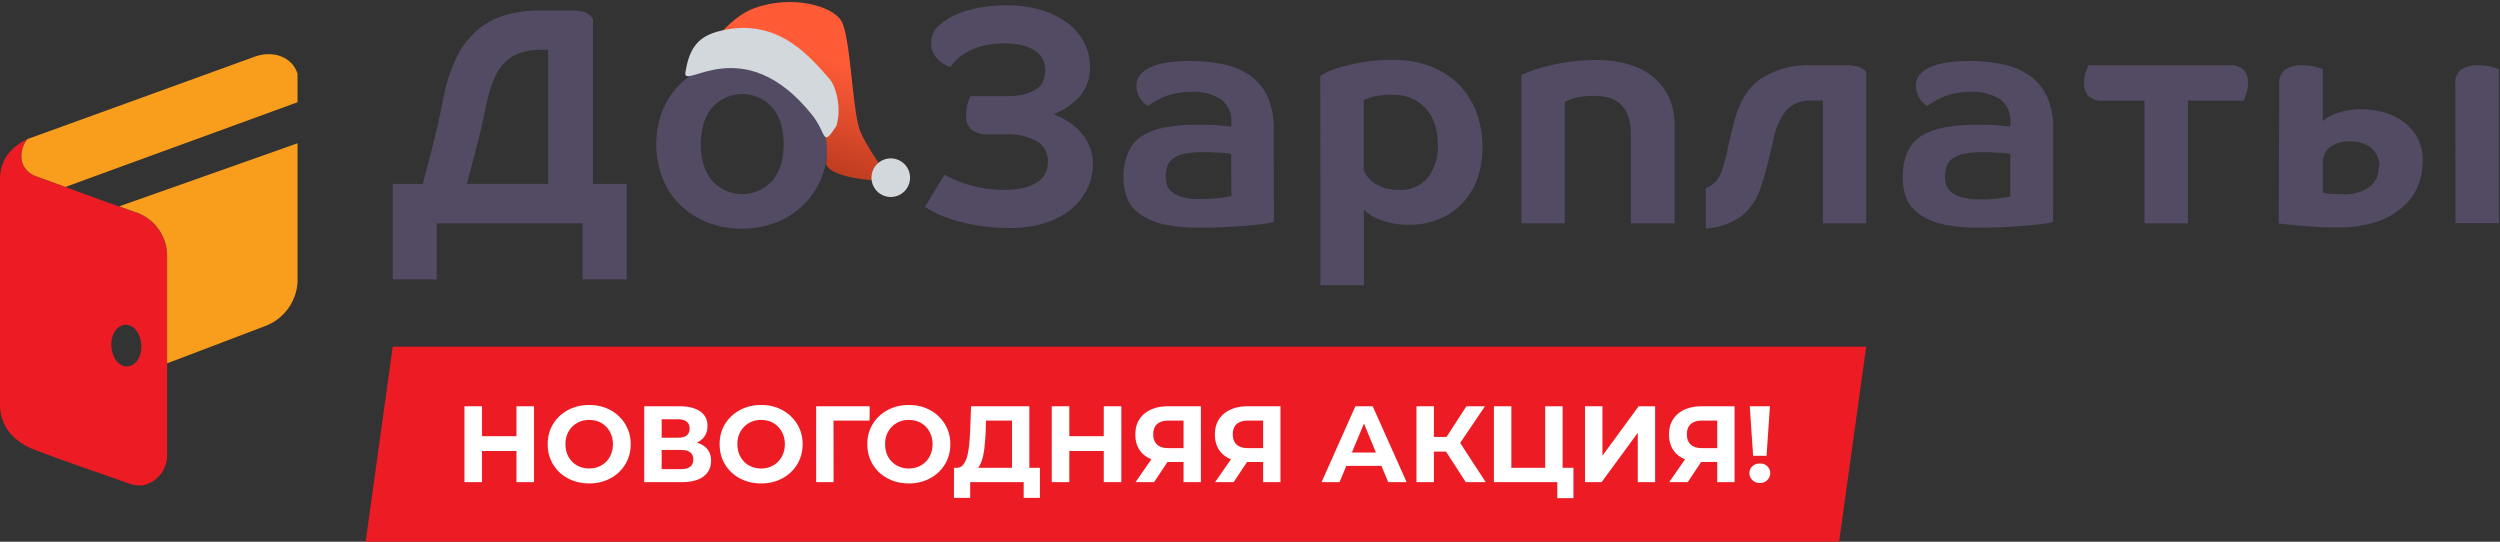 <svg width="923" height="200" fill="none" xmlns="http://www.w3.org/2000/svg"><rect width="100%" height="100%" fill="#333333" stroke="none"/><path d="M49.325 78.086a17.313 17.313 0 0 1 12.367 17.058v72.21a11.372 11.372 0 0 1-8.813 11.799c-.565.081-1.137.1-1.706.056a9.987 9.987 0 0 1-3.184-.568c-12.31-4.407-24.79-8.529-36.958-13.277C4.208 161.981 0 156.921 0 149.188V66.43c0-7.534 3.81-11.826 10.12-15.153a10.291 10.291 0 0 0-1.96 8.53 8.188 8.188 0 0 0 5.003 5.202c11.883 4.35 24.165 9.012 36.162 13.077zm-2.843 57.172c3.042.256 5.686-2.843 5.686-7.193s-2.331-7.903-5.373-8.159c-3.042-.256-5.686 2.843-5.686 7.192 0 4.35 2.246 7.875 5.26 8.16h.113z" fill="#ED1C24"/><path d="M109.85 52.898C81.876 62.82 59.246 70.781 44.008 76.182l5.316 1.905a17.057 17.057 0 0 1 12.367 17.057v39.006l35.878-13.647a18.444 18.444 0 0 0 12.281-16.46V52.898zM8.16 59.807a8.188 8.188 0 0 0 5.003 5.203l11.002 4.008 85.686-31.272V27.312c-1.819-6.283-9.012-8.841-15.778-6.396-20.952 7.619-62.8 22.771-83.753 30.362l-.256.142a10.178 10.178 0 0 0-1.905 8.387z" fill="#F99D1C"/><path d="M156.087 67.906c1.28-4.776 2.559-9.723 3.838-14.755 1.28-5.032 2.531-10.69 3.81-17.058a60.308 60.308 0 0 1 4.748-14.697 32.095 32.095 0 0 1 7.448-10.008 27.863 27.863 0 0 1 10.292-5.685 44.715 44.715 0 0 1 13.333-1.848h10.832c1.92-.095 3.842.136 5.685.682a7.044 7.044 0 0 1 2.843 2.416v60.953h12.452v35.252h-16.261V82.462h-53.874v20.696H145V67.906h11.087zm23.568-29.737c-1.165 5.686-2.331 10.746-3.553 15.494-1.223 4.748-2.474 9.524-3.781 14.215h30.078V18.382h-2.274a25.245 25.245 0 0 0-8.245 1.194 14.984 14.984 0 0 0-5.686 3.668 19.907 19.907 0 0 0-3.895 6.169 48.913 48.913 0 0 0-2.644 8.756zm125.946 15.096a32.616 32.616 0 0 1-2.246 12.196 28.426 28.426 0 0 1-6.396 9.836 30.594 30.594 0 0 1-10.007 6.681 35.652 35.652 0 0 1-26.099 0 30.909 30.909 0 0 1-10.007-6.624 28.426 28.426 0 0 1-6.339-9.893 34.566 34.566 0 0 1 0-24.364 28.427 28.427 0 0 1 6.396-9.837 30.909 30.909 0 0 1 10.007-6.624 35.65 35.65 0 0 1 26.098 0 30.59 30.59 0 0 1 10.008 6.624 28.427 28.427 0 0 1 6.396 9.837c1.5 3.879 2.243 8.009 2.189 12.167zm-16.261 0a25.856 25.856 0 0 0-.967-7.25 16.582 16.582 0 0 0-2.843-5.828 14.844 14.844 0 0 0-17.865-4.026 14.832 14.832 0 0 0-5.134 4.026 16.156 16.156 0 0 0-2.843 5.828 27.771 27.771 0 0 0 0 14.527 16.396 16.396 0 0 0 2.843 5.686 14.86 14.86 0 0 0 11.499 5.444 14.87 14.87 0 0 0 11.5-5.444 16.837 16.837 0 0 0 2.843-5.686c.666-2.367.992-4.818.967-7.278zm75.849-3.64a10.035 10.035 0 0 1-6.453-1.677 6.384 6.384 0 0 1-1.606-2.37 6.383 6.383 0 0 1-.412-2.832c-.022-1.485.15-2.967.511-4.407.251-.99.624-1.944 1.109-2.843H371.7a25.994 25.994 0 0 0 6.88-.796 13.531 13.531 0 0 0 4.406-2.075 6.397 6.397 0 0 0 2.275-2.985c.425-1.166.637-2.399.625-3.64a10.47 10.47 0 0 0-.682-3.667 7.512 7.512 0 0 0-2.445-3.212 14.482 14.482 0 0 0-4.748-2.218 27.518 27.518 0 0 0-7.448-.853 30.189 30.189 0 0 0-7.534.853 27.446 27.446 0 0 0-5.686 2.16 19.312 19.312 0 0 0-4.065 2.844 17.215 17.215 0 0 0-2.389 2.843 11.15 11.15 0 0 1-4.975-3.241 7.646 7.646 0 0 1-2.103-5.316c-.013-1.148.16-2.29.511-3.384a8.538 8.538 0 0 1 2.104-3.155 27.263 27.263 0 0 1 2.644-2.104 24.233 24.233 0 0 1 4.918-2.587 41.312 41.312 0 0 1 7.477-2.104 55.726 55.726 0 0 1 10.462-.853 41.65 41.65 0 0 1 13.106 1.877 30.895 30.895 0 0 1 9.552 4.975 20.487 20.487 0 0 1 5.828 7.107 18.475 18.475 0 0 1 1.962 8.216 16.49 16.49 0 0 1-3.667 11.372 25.845 25.845 0 0 1-9.837 6.624 26.523 26.523 0 0 1 6.567 3.44 20.131 20.131 0 0 1 4.577 4.463 17.031 17.031 0 0 1 2.644 5.032 16.64 16.64 0 0 1 .853 5.146 20.966 20.966 0 0 1-2.303 9.893 22.37 22.37 0 0 1-6.339 7.534 28.435 28.435 0 0 1-9.609 4.805 41.738 41.738 0 0 1-12.054 1.677 73.922 73.922 0 0 1-11.856-.853 72.502 72.502 0 0 1-9.154-2.075 41.536 41.536 0 0 1-6.624-2.559 43.868 43.868 0 0 1-4.065-2.303l7.221-11.883a54.25 54.25 0 0 0 3.468 1.763 40.11 40.11 0 0 0 4.919 1.82 47.283 47.283 0 0 0 6.254 1.449c2.416.386 4.86.576 7.306.569a30.106 30.106 0 0 0 7.733-.853 14.52 14.52 0 0 0 5.032-2.303 7.925 7.925 0 0 0 2.672-3.298 9.991 9.991 0 0 0 .796-3.951 8.694 8.694 0 0 0-3.582-7.222 21.235 21.235 0 0 0-12.423-2.843h-5.715zm105.126 32.352c-.228 0-1.081.228-2.53.483-1.45.256-3.355.455-5.686.683-2.332.227-5.231.426-8.529.625-3.298.2-6.852.285-10.746.285-4.675.1-9.344-.378-13.902-1.422a23.932 23.932 0 0 1-8.529-3.952 12.956 12.956 0 0 1-4.378-5.884 21.457 21.457 0 0 1-1.223-7.392 22.756 22.756 0 0 1 1.507-8.529 13.162 13.162 0 0 1 4.606-6.17 23.139 23.139 0 0 1 8.528-3.496 59.71 59.71 0 0 1 12.651-1.137c3.44 0 6.283 0 8.529.284l4.009.398V45.02a9.836 9.836 0 0 0-3.668-8.244 18.391 18.391 0 0 0-11.371-2.843 25.817 25.817 0 0 0-6.056.654 23.43 23.43 0 0 0-4.52 1.478 23.072 23.072 0 0 0-3.184 1.706c-.881.568-1.592 1.023-2.132 1.307a8.866 8.866 0 0 1-4.123-7.42 6.174 6.174 0 0 1 1.621-4.293 11.37 11.37 0 0 1 4.293-2.843 25.753 25.753 0 0 1 6.169-1.535c2.366-.31 4.75-.463 7.136-.455a63.248 63.248 0 0 1 12.764 1.195 26.835 26.835 0 0 1 9.951 4.122 19.274 19.274 0 0 1 6.453 7.79 28.418 28.418 0 0 1 2.303 12.167l.057 34.172zm-15.778-25.16l-1.394-.227-2.501-.228c-.995 0-2.076 0-3.27-.17h-3.61a28.154 28.154 0 0 0-6.852.682 9.867 9.867 0 0 0-4.065 1.905 5.684 5.684 0 0 0-1.933 2.843 11.784 11.784 0 0 0-.54 3.497c0 1.051.164 2.097.483 3.098a5.511 5.511 0 0 0 1.876 2.673 11.197 11.197 0 0 0 4.009 1.961 25.21 25.21 0 0 0 6.766.597 55.658 55.658 0 0 0 7.221-.398c1.905-.284 3.184-.483 3.895-.653l-.085-15.58zm32.924-28.855l2.53-1.307a29.524 29.524 0 0 1 5.26-1.933 70.582 70.582 0 0 1 8.13-1.792c3.63-.568 7.3-.834 10.974-.796a37.78 37.78 0 0 1 13.731 2.332 30.594 30.594 0 0 1 10.349 6.595 28.433 28.433 0 0 1 6.567 10.178 36.258 36.258 0 0 1 2.303 13.163 32.509 32.509 0 0 1-2.189 12.395 25.73 25.73 0 0 1-5.885 8.927 24.515 24.515 0 0 1-8.529 5.43 29.054 29.054 0 0 1-10.348 1.848 28.681 28.681 0 0 1-7.022-.768 27.23 27.23 0 0 1-5.146-1.706 17.042 17.042 0 0 1-3.269-1.876c-.505-.37-.963-.8-1.365-1.28v27.918h-16.034l-.057-77.328zm43.355 24.82a21.968 21.968 0 0 0-1.024-6.738 16.88 16.88 0 0 0-3.099-5.686 15.036 15.036 0 0 0-5.088-3.867 15.667 15.667 0 0 0-7.022-1.478 28.068 28.068 0 0 0-7.961.796 32.822 32.822 0 0 0-3.127 1.137v26.07c.381.773.838 1.506 1.365 2.189a10.14 10.14 0 0 0 2.445 2.331 15.052 15.052 0 0 0 3.838 1.848 18.82 18.82 0 0 0 5.685.74 12.68 12.68 0 0 0 10.377-4.578 19.447 19.447 0 0 0 3.611-12.736v-.029zm71.272 29.679V49.625c0-9.477-4.387-14.215-13.162-14.215a26.437 26.437 0 0 0-7.42.796c-1.29.368-2.554.824-3.782 1.365v44.89h-16.005V27.649c.284-.142 1.222-.54 2.843-1.137a48.642 48.642 0 0 1 5.885-1.877 81.503 81.503 0 0 1 8.528-1.734 71.798 71.798 0 0 1 10.576-.739c3.97-.039 7.925.498 11.741 1.592a26.52 26.52 0 0 1 9.098 4.691 21.096 21.096 0 0 1 5.828 7.62 24.82 24.82 0 0 1 2.047 10.347v36.049h-16.177zm27.693-13.05a8.532 8.532 0 0 0 3.355-2.075 12.854 12.854 0 0 0 2.843-5.146 67.508 67.508 0 0 0 1.933-7.363c.625-2.843 1.194-5.316 1.734-7.392 1.734-8.216 4.975-14.214 9.723-17.853a31.928 31.928 0 0 1 19.901-5.487h12.224c1.585-.074 3.17.119 4.691.569a8.109 8.109 0 0 1 2.843 1.847v55.95h-16.006V37.143h-3.781a12.169 12.169 0 0 0-9.836 3.667 24.927 24.927 0 0 0-4.691 10.86 618.13 618.13 0 0 0-1.877 7.96c-.71 3.1-1.62 6.198-2.7 9.326a21.776 21.776 0 0 1-7.221 10.86 26.015 26.015 0 0 1-13.135 4.577V69.41zm128.21 12.566c-.228 0-1.052.228-2.502.483-1.45.256-3.383.455-5.686.683-2.303.227-5.259.426-8.529.625-3.269.2-6.88.285-10.746.285a56.632 56.632 0 0 1-13.902-1.422 23.714 23.714 0 0 1-8.529-3.952 13.024 13.024 0 0 1-4.406-5.884 22.123 22.123 0 0 1-1.194-7.392 22.743 22.743 0 0 1 1.478-8.529 13.36 13.36 0 0 1 4.606-6.17 23.513 23.513 0 0 1 8.528-3.496 59.45 59.45 0 0 1 12.623-1.137c3.44 0 6.311 0 8.529.284 2.217.285 3.639.341 4.008.398V45.02a9.835 9.835 0 0 0-3.667-8.244 18.28 18.28 0 0 0-11.372-2.843 25.583 25.583 0 0 0-6.055.654 24.426 24.426 0 0 0-7.591 3.184c-.881.568-1.592 1.023-2.104 1.307a8.698 8.698 0 0 1-4.122-7.42 6.14 6.14 0 0 1 1.592-4.293 11.975 11.975 0 0 1 4.293-2.843 26.098 26.098 0 0 1 6.169-1.535 53.833 53.833 0 0 1 7.164-.454 62.976 62.976 0 0 1 12.737 1.194 26.443 26.443 0 0 1 9.95 4.122 19.565 19.565 0 0 1 6.482 7.79 28.861 28.861 0 0 1 2.274 12.167l-.028 34.172zm-15.779-25.16l-1.364-.227-2.53-.2c-.986 0-2.066-.056-3.241-.17h-3.611a28.238 28.238 0 0 0-6.88.683 10.21 10.21 0 0 0-4.065 1.904 5.997 5.997 0 0 0-1.933 2.843 11.804 11.804 0 0 0-.512 3.497c-.008 1.05.145 2.095.455 3.099a5.682 5.682 0 0 0 1.905 2.672 11.05 11.05 0 0 0 3.98 1.962c2.194.541 4.45.79 6.709.739a55.211 55.211 0 0 0 7.193-.398c1.904-.284 3.212-.483 3.894-.654v-15.75zm65.561-19.672V82.46h-16.034V37.145h-15.323a7.107 7.107 0 0 1-5.43-1.706 6.963 6.963 0 0 1-1.535-4.805c-.031-1.423.2-2.84.682-4.179.455-1.194.767-1.961.91-2.36h51.94a6.998 6.998 0 0 1 5.43 1.735 6.909 6.909 0 0 1 1.535 4.804 11.708 11.708 0 0 1-.682 4.18l-.91 2.33h-20.583zm33.743-6.17a5.921 5.921 0 0 1 2.303-5.373 10.974 10.974 0 0 1 6.056-1.506 19.9 19.9 0 0 1 4.861.568c.962.225 1.911.5 2.843.825v19.218c.374-.343.773-.656 1.194-.938a17.9 17.9 0 0 1 2.843-1.478 21.252 21.252 0 0 1 4.293-1.365 25.302 25.302 0 0 1 5.828-.569 30.755 30.755 0 0 1 8.756 1.251 22.066 22.066 0 0 1 7.25 3.668 17.945 17.945 0 0 1 4.918 5.884 16.865 16.865 0 0 1 1.819 7.96 26.412 26.412 0 0 1-1.649 9.269 20.317 20.317 0 0 1-5.629 7.903 27.313 27.313 0 0 1-9.609 5.544 42.812 42.812 0 0 1-14.47 2.132c-2.53 0-4.975 0-7.392-.17-2.416-.171-4.577-.285-6.567-.456l-5.032-.511-2.843-.341.227-51.514zm36.959 30.647a8.795 8.795 0 0 0-2.843-6.851 11.373 11.373 0 0 0-7.847-2.53 11.372 11.372 0 0 0-7.676 2.189 7.283 7.283 0 0 0-2.502 5.828v10.86a8.53 8.53 0 0 0 2.218.398c1.109 0 2.644.17 4.634.17a16.064 16.064 0 0 0 10.633-2.843 9.134 9.134 0 0 0 3.127-7.22h.256zm28.031-30.646a5.976 5.976 0 0 1 2.274-5.374 11.002 11.002 0 0 1 6.084-1.506c1.638-.007 3.27.184 4.862.568.962.222 1.911.497 2.843.825v56.858h-16.006l-.057-51.371z" fill="#534B63"/><path d="M278.5 3.002c-9.807 3.503-18.334 16.498-22.227 20.722 41.245-9.69 50.971 21.052 48.74 36.846.772 3.473 10.674 6.138 22.073 6.138 1.632-2.088-4.843-8.161-9.302-17.777-3.185-6.87-3.623-35.891-7.284-41.43-3.554-5.377-18-9.5-32-4.5z" fill="url(#paint0_linear_11255_145160)"/><path d="M299.817 42.413c5.513 6.892 3.544 12.405 8.959 4.135 2.068-6.4-.08-14.586-2.446-17.322-8.171-9.452-20.366-23.406-41.618-17.505-8.212 2.281-10.42 7.74-11.663 14.945-1.242 7.205 21.327-16.054 46.768 15.747z" fill="#D2D8DB"/><circle r="7.127" transform="matrix(-1 0 0 1 328.873 65.6)" fill="#D2D8DB"/><path d="M145 128h544l-10 72H135l10-72z" fill="#ED1C24"/><path d="M190.677 150h6.48v28h-6.48v-28zm-12.72 28h-6.48v-28h6.48v28zm13.2-11.48h-13.68v-5.48h13.68v5.48zm26.415 11.96c-2.213 0-4.267-.36-6.16-1.08-1.867-.72-3.493-1.734-4.88-3.04a14.272 14.272 0 0 1-3.2-4.6c-.747-1.76-1.12-3.68-1.12-5.76 0-2.08.373-4 1.12-5.76a13.966 13.966 0 0 1 3.24-4.6c1.387-1.307 3.013-2.32 4.88-3.04 1.867-.72 3.893-1.08 6.08-1.08 2.213 0 4.24.36 6.08 1.08 1.867.72 3.48 1.733 4.84 3.04a13.966 13.966 0 0 1 3.24 4.6c.773 1.733 1.16 3.653 1.16 5.76 0 2.08-.387 4.013-1.16 5.8a13.976 13.976 0 0 1-3.24 4.6c-1.36 1.28-2.973 2.28-4.84 3-1.84.72-3.853 1.08-6.04 1.08zm-.04-5.52c1.253 0 2.4-.214 3.44-.64a8.169 8.169 0 0 0 4.64-4.68c.453-1.094.68-2.307.68-3.64 0-1.334-.227-2.547-.68-3.64a8.16 8.16 0 0 0-1.84-2.84 7.822 7.822 0 0 0-2.76-1.84c-1.067-.427-2.227-.64-3.48-.64-1.253 0-2.413.213-3.48.64a8.338 8.338 0 0 0-2.76 1.84c-.8.8-1.427 1.746-1.88 2.84-.427 1.093-.64 2.306-.64 3.64 0 1.306.213 2.52.64 3.64a8.999 8.999 0 0 0 1.84 2.84 8.25 8.25 0 0 0 2.8 1.84c1.067.426 2.227.64 3.48.64zm20.312 5.04v-28h13.04c3.253 0 5.786.626 7.6 1.88 1.813 1.253 2.72 3.04 2.72 5.36 0 2.293-.854 4.08-2.56 5.36-1.707 1.253-3.974 1.88-6.8 1.88l.76-1.68c3.146 0 5.586.626 7.32 1.88 1.733 1.253 2.6 3.066 2.6 5.44 0 2.453-.934 4.386-2.8 5.8-1.84 1.386-4.534 2.08-8.08 2.08h-13.8zm6.44-4.8h7.12c1.493 0 2.626-.294 3.4-.88.773-.587 1.16-1.494 1.16-2.72 0-1.174-.387-2.04-1.16-2.6-.774-.587-1.907-.88-3.4-.88h-7.12v7.08zm0-11.6h6.04c1.413 0 2.48-.28 3.2-.84.72-.587 1.08-1.44 1.08-2.56s-.36-1.96-1.08-2.52c-.72-.587-1.787-.88-3.2-.88h-6.04v6.8zm36.764 16.88c-2.213 0-4.266-.36-6.16-1.08-1.866-.72-3.493-1.734-4.88-3.04a14.287 14.287 0 0 1-3.2-4.6c-.746-1.76-1.12-3.68-1.12-5.76 0-2.08.374-4 1.12-5.76a13.995 13.995 0 0 1 3.24-4.6c1.387-1.307 3.014-2.32 4.88-3.04 1.867-.72 3.894-1.08 6.08-1.08 2.214 0 4.24.36 6.08 1.08 1.867.72 3.48 1.733 4.84 3.04a13.966 13.966 0 0 1 3.24 4.6c.774 1.733 1.16 3.653 1.16 5.76 0 2.08-.386 4.013-1.16 5.8a13.976 13.976 0 0 1-3.24 4.6c-1.36 1.28-2.973 2.28-4.84 3-1.84.72-3.853 1.08-6.04 1.08zm-.04-5.52c1.254 0 2.4-.214 3.44-.64a8.25 8.25 0 0 0 2.8-1.84c.8-.8 1.414-1.747 1.84-2.84.454-1.094.68-2.307.68-3.64 0-1.334-.226-2.547-.68-3.64a8.145 8.145 0 0 0-1.84-2.84 7.822 7.822 0 0 0-2.76-1.84c-1.066-.427-2.226-.64-3.48-.64-1.253 0-2.413.213-3.48.64a8.338 8.338 0 0 0-2.76 1.84 8.66 8.66 0 0 0-1.88 2.84c-.426 1.093-.64 2.306-.64 3.64 0 1.306.214 2.52.64 3.64a9.016 9.016 0 0 0 1.84 2.84 8.26 8.26 0 0 0 2.8 1.84c1.067.426 2.227.64 3.48.64zM301.32 178v-28h19.76l-.04 5.28h-14.8l1.48-1.48.04 24.2h-6.44zm34.26.48c-2.214 0-4.267-.36-6.16-1.08-1.867-.72-3.494-1.734-4.88-3.04a14.272 14.272 0 0 1-3.2-4.6c-.747-1.76-1.12-3.68-1.12-5.76 0-2.08.373-4 1.12-5.76a13.966 13.966 0 0 1 3.24-4.6c1.386-1.307 3.013-2.32 4.88-3.04 1.866-.72 3.893-1.08 6.08-1.08 2.213 0 4.24.36 6.08 1.08 1.866.72 3.48 1.733 4.84 3.04a13.995 13.995 0 0 1 3.24 4.6c.773 1.733 1.16 3.653 1.16 5.76 0 2.08-.387 4.013-1.16 5.8a14.006 14.006 0 0 1-3.24 4.6c-1.36 1.28-2.974 2.28-4.84 3-1.84.72-3.854 1.08-6.04 1.08zm-.04-5.52c1.253 0 2.4-.214 3.44-.64a8.169 8.169 0 0 0 4.64-4.68c.453-1.094.68-2.307.68-3.64 0-1.334-.227-2.547-.68-3.64a8.16 8.16 0 0 0-1.84-2.84 7.84 7.84 0 0 0-2.76-1.84c-1.067-.427-2.227-.64-3.48-.64-1.254 0-2.414.213-3.48.64a8.338 8.338 0 0 0-2.76 1.84c-.8.8-1.427 1.746-1.88 2.84-.427 1.093-.64 2.306-.64 3.64 0 1.306.213 2.52.64 3.64a8.982 8.982 0 0 0 1.84 2.84 8.25 8.25 0 0 0 2.8 1.84c1.066.426 2.226.64 3.48.64zm38.09 2.16v-19.84h-9.6l-.12 4.08c-.08 1.733-.2 3.373-.36 4.92a30.799 30.799 0 0 1-.64 4.24c-.293 1.253-.68 2.32-1.16 3.2-.453.88-1.026 1.506-1.72 1.88l-6.92-.88c.96.026 1.747-.307 2.36-1 .64-.694 1.147-1.667 1.52-2.92.374-1.28.64-2.774.8-4.48.187-1.707.32-3.56.4-5.56l.32-8.76h21.52v25.12h-6.4zm-21.44 8.68l.04-11.08h31.72v11.08h-6V178h-19.76v5.8h-6zm55.323-33.8h6.48v28h-6.48v-28zm-12.72 28h-6.481v-28h6.481v28zm13.2-11.48h-13.681v-5.48h13.681v5.48zM436.968 178v-8.84l1.6 1.4h-7.68c-2.427 0-4.52-.4-6.28-1.2-1.76-.8-3.107-1.96-4.04-3.48-.934-1.52-1.4-3.334-1.4-5.44 0-2.187.493-4.054 1.48-5.6 1.013-1.574 2.426-2.774 4.24-3.6 1.813-.827 3.946-1.24 6.4-1.24h12.08v28h-6.4zm-17.72 0l6.96-10.04h6.56l-6.68 10.04h-6.84zm17.72-10.92V153.6l1.6 1.68h-7.12c-1.84 0-3.254.426-4.24 1.28-.96.853-1.44 2.12-1.44 3.8 0 1.626.466 2.88 1.4 3.76.933.88 2.306 1.32 4.12 1.32h7.28l-1.6 1.64zM466.343 178v-8.84l1.6 1.4h-7.68c-2.427 0-4.52-.4-6.28-1.2-1.76-.8-3.107-1.96-4.04-3.48-.934-1.52-1.4-3.334-1.4-5.44 0-2.187.493-4.054 1.48-5.6 1.013-1.574 2.426-2.774 4.24-3.6 1.813-.827 3.946-1.24 6.4-1.24h12.08v28h-6.4zm-17.72 0l6.96-10.04h6.56l-6.68 10.04h-6.84zm17.72-10.92V153.6l1.6 1.68h-7.12c-1.84 0-3.254.426-4.24 1.28-.96.853-1.44 2.12-1.44 3.8 0 1.626.466 2.88 1.4 3.76.933.88 2.306 1.32 4.12 1.32h7.28l-1.6 1.64zM487.926 178l12.48-28h6.4l12.52 28h-6.8l-10.24-24.72h2.56L494.566 178h-6.64zm6.24-6l1.72-4.92h14.4l1.76 4.92h-17.88zm46.993 6l-8.72-13.48 5.24-3.16 10.84 16.64h-7.36zm-18.2 0v-28h6.44v28h-6.44zm4.56-11.28v-5.4h9.76v5.4h-9.76zm10.76-2l-5.96-.72 9.08-14h6.84l-9.96 14.72zM551.555 178v-28h6.44v22.72h12.48V150h6.44v28h-25.36zm23.4 5.92v-7.44l1.4 1.52h-5.88v-5.28h10.44v11.2h-5.96zm10.233-5.92v-28h6.44v18.24L604.987 150h6.081v28h-6.401v-18.2l-13.36 18.2h-6.119zm48.811 0v-8.84l1.6 1.4h-7.68c-2.427 0-4.52-.4-6.28-1.2-1.76-.8-3.107-1.96-4.04-3.48-.933-1.52-1.4-3.334-1.4-5.44 0-2.187.493-4.054 1.48-5.6 1.013-1.574 2.427-2.774 4.24-3.6 1.813-.827 3.947-1.24 6.4-1.24h12.08v28h-6.4zm-17.72 0l6.96-10.04h6.56l-6.68 10.04h-6.84zm17.72-10.92V153.6l1.6 1.68h-7.12c-1.84 0-3.253.426-4.24 1.28-.96.853-1.44 2.12-1.44 3.8 0 1.626.467 2.88 1.4 3.76.933.88 2.307 1.32 4.12 1.32h7.28l-1.6 1.64zm13.255 1.2l-1.24-18.28h7.44l-1.24 18.28h-4.96zm2.48 10.04c-1.12 0-2.04-.36-2.76-1.08-.72-.72-1.08-1.574-1.08-2.56 0-1.014.36-1.854 1.08-2.52.72-.694 1.64-1.04 2.76-1.04 1.147 0 2.067.346 2.76 1.04.72.666 1.08 1.506 1.08 2.52 0 .986-.36 1.84-1.08 2.56-.693.72-1.613 1.08-2.76 1.08z" fill="#fff"/><defs><linearGradient id="paint0_linear_11255_145160" x1="293.938" y1="16.953" x2="278.646" y2="58.696" gradientUnits="userSpaceOnUse"><stop stop-color="#FF5B37"/><stop offset="1" stop-color="#B6381D"/></linearGradient></defs></svg>